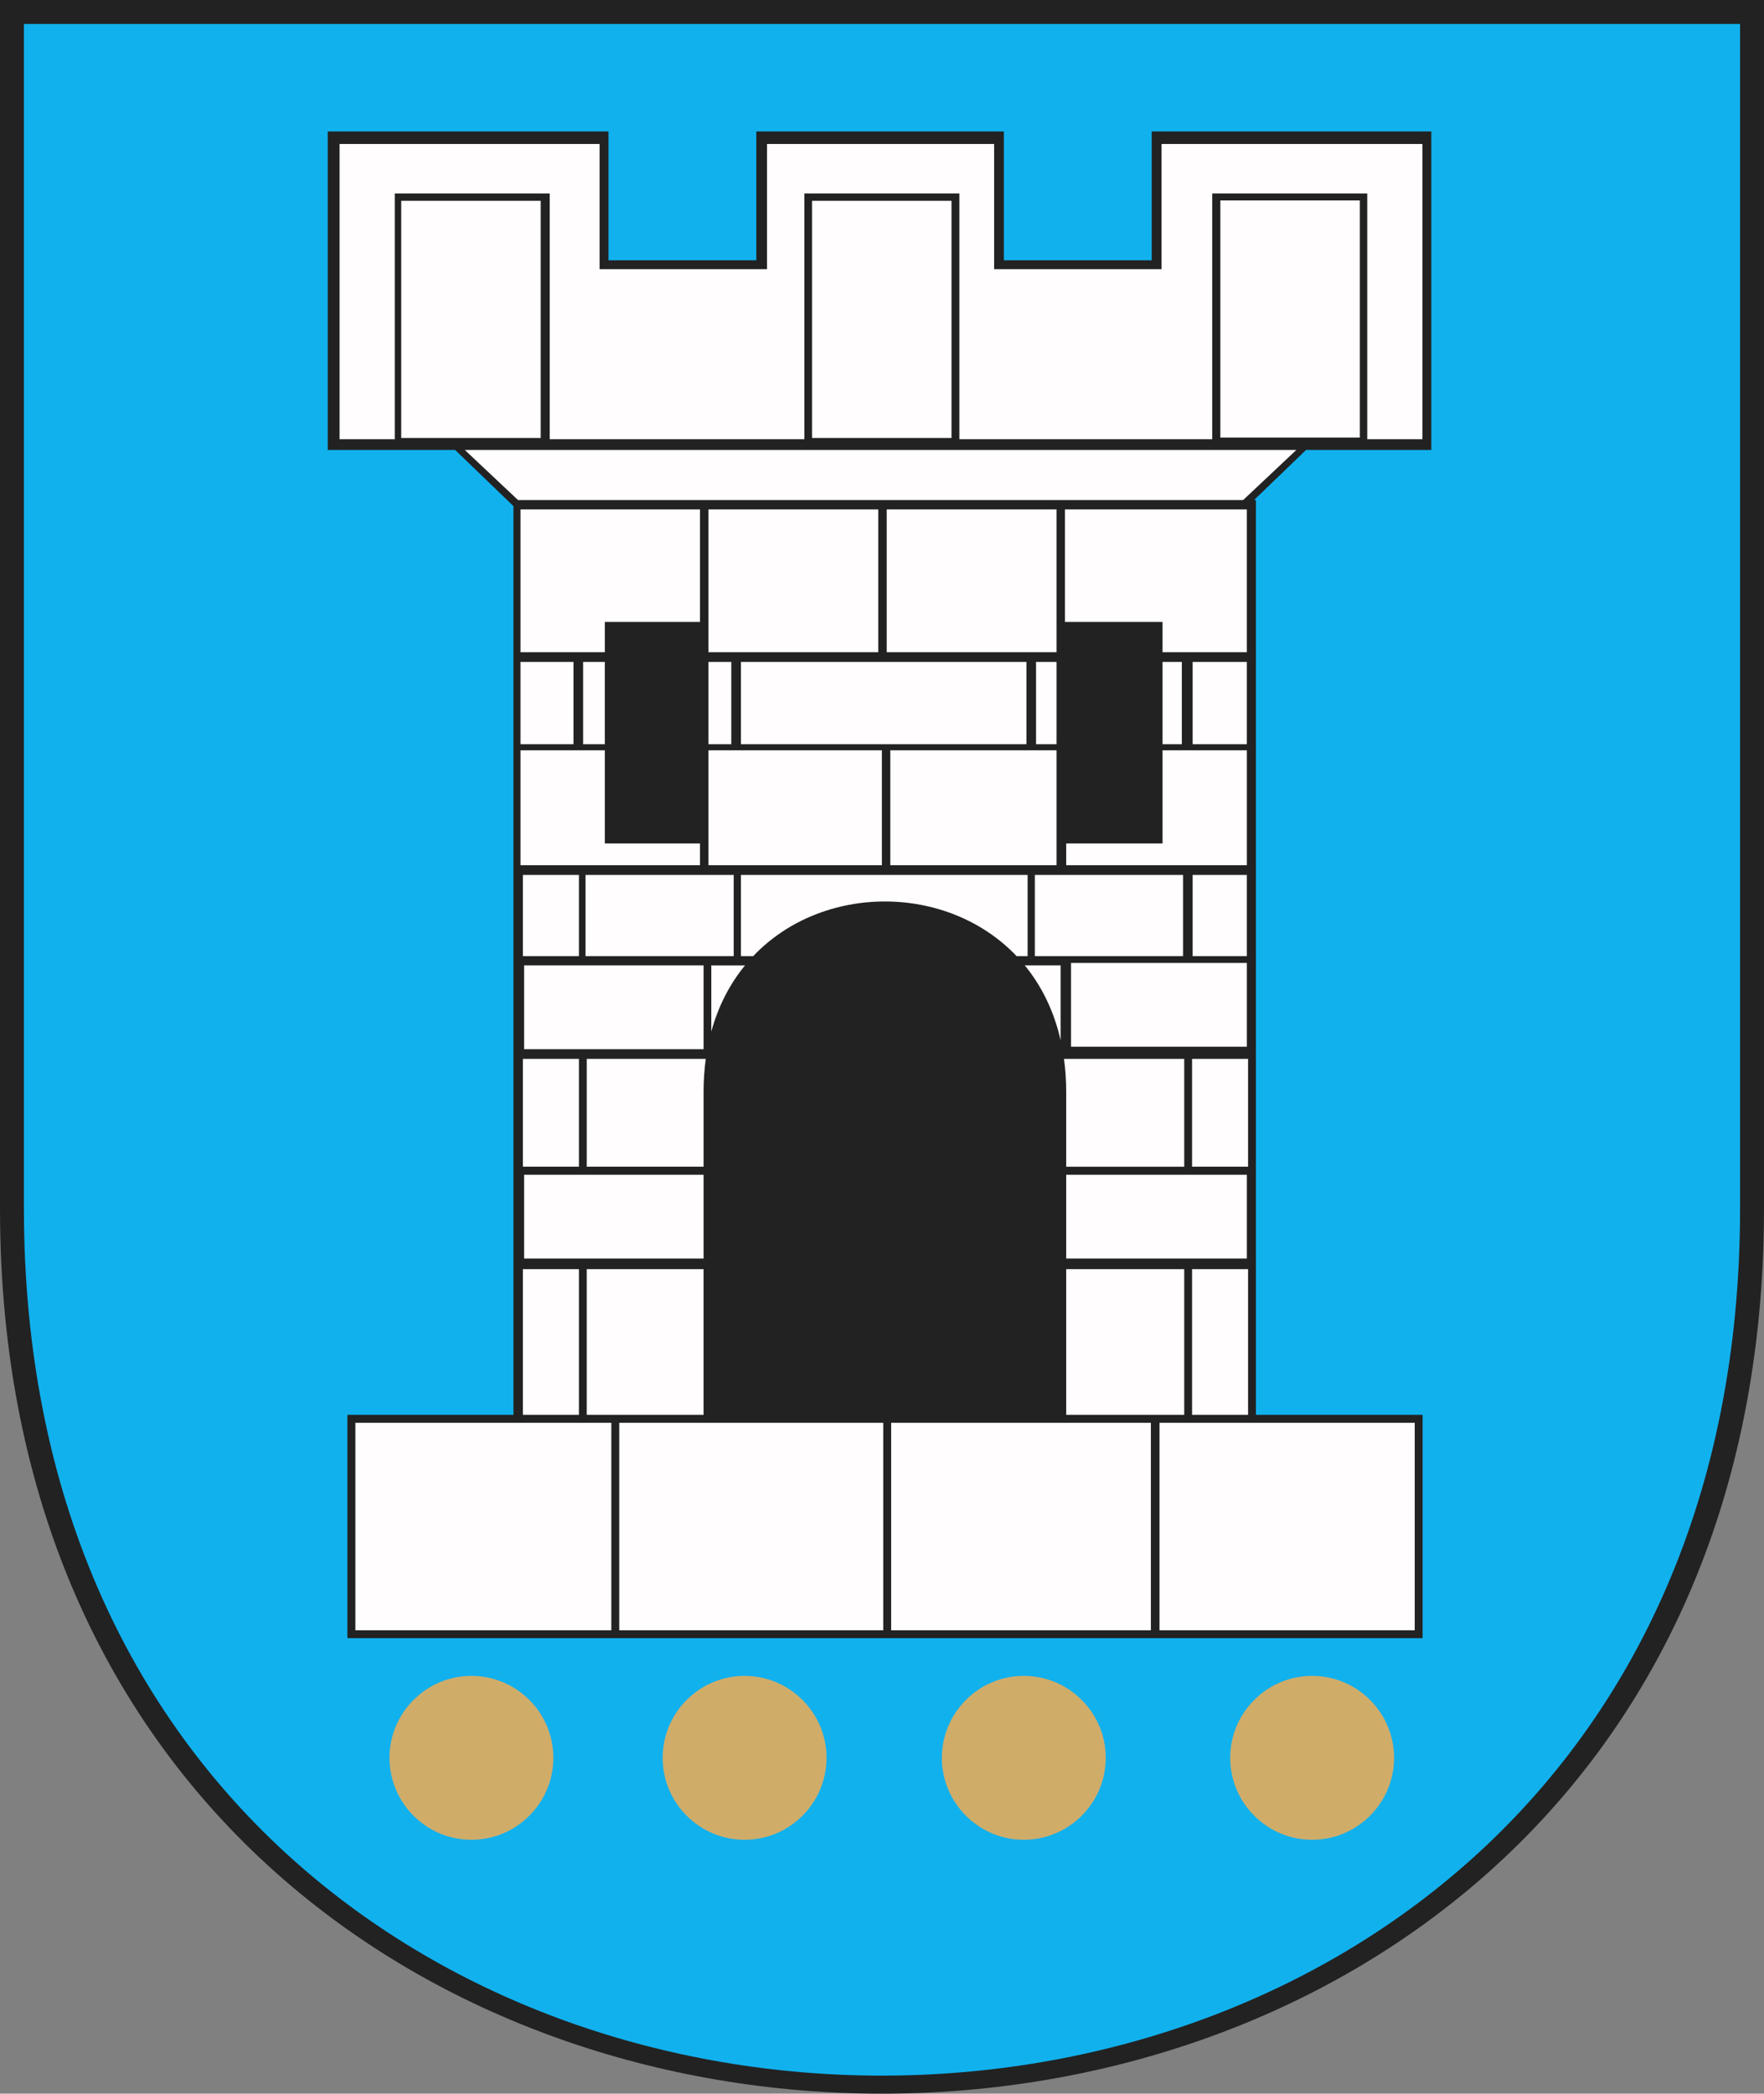 <?xml version="1.0" encoding="ISO-8859-1" standalone="yes"?>
<svg width="543.601" height="645.041">
  <rect width="100%" height="100%" fill="#808080" stroke="none"/>
  <defs> 
    <marker id="ArrowEnd" viewBox="0 0 10 10" refX="0" refY="5" 
     markerUnits="strokeWidth" 
     markerWidth="4" 
     markerHeight="3" 
     orient="auto"> 
        <path d="M 0 0 L 10 5 L 0 10 z" /> 
    </marker>
    <marker id="ArrowStart" viewBox="0 0 10 10" refX="10" refY="5" 
     markerUnits="strokeWidth" 
     markerWidth="4" 
     markerHeight="3" 
     orient="auto"> 
        <path d="M 10 0 L 0 5 L 10 10 z" /> 
    </marker> </defs>
<g>
<path style="stroke:none; fill-rule:evenodd; fill:#222222" d="M 543.601 0L 543.601 372.375C 543.601 735.93 0 735.93 0 372.375L 0 0L 543.601 0"/>
<path style="stroke:none; fill-rule:evenodd; fill:#11b1ee" d="M 536.226 7.375L 536.226 372.293C 536.226 728.535 7.371 728.563 7.371 372.293L 7.371 7.375L 536.226 7.375zM 402.473 138.625L 386.449 154.059L 387.027 154.059L 387.027 435.895L 438.398 435.895L 438.398 504.715L 107.07 504.715L 107.07 503.895L 107.047 503.895L 107.047 436.293L 107.07 436.293L 107.07 435.899L 158.23 435.899L 158.23 155.934L 140.273 138.629L 101.004 138.629L 101.004 40.5L 187.512 40.5L 187.512 80.199L 233.07 80.199L 233.07 40.5L 309.355 40.5L 309.355 80.199L 354.91 80.199L 354.91 40.5L 441.082 40.5L 441.082 138.629L 402.473 138.629"/>
<path style="stroke:none; fill-rule:evenodd; fill:#d0ac69" d="M 315.5 516.328C 329.406 516.328 340.75 527.672 340.75 541.578C 340.75 555.485 329.406 566.828 315.5 566.828C 301.594 566.828 290.25 555.485 290.25 541.578C 290.25 527.672 301.594 516.328 315.5 516.328zM 404.351 516.328C 418.258 516.328 429.601 527.672 429.601 541.578C 429.601 555.485 418.258 566.828 404.351 566.828C 390.445 566.828 379.101 555.485 379.101 541.578C 379.101 527.672 390.445 516.328 404.351 516.328zM 145.277 516.328C 159.183 516.328 170.527 527.672 170.527 541.578C 170.527 555.485 159.183 566.828 145.277 566.828C 131.371 566.828 120.027 555.485 120.027 541.578C 120.027 527.672 131.371 516.328 145.277 516.328zM 229.453 516.328C 243.359 516.328 254.703 527.672 254.703 541.578C 254.703 555.485 243.359 566.828 229.453 566.828C 215.547 566.828 204.203 555.485 204.203 541.578C 204.203 527.672 215.547 516.328 229.453 516.328"/>
<path style="stroke:none; fill-rule:evenodd; fill:#fffdfd" d="M 161.137 391.016L 178.402 391.016L 178.402 435.903L 161.137 435.903L 161.137 391.016zM 364.937 391.016L 328.566 391.016L 328.566 435.903L 364.937 435.903L 364.937 391.016zM 384.238 361.934L 328.566 361.934L 328.566 387.75L 384.238 387.75L 384.238 361.934zM 328.562 359.453L 328.562 336.422C 328.562 332.871 328.324 329.465 327.887 326.235L 364.937 326.235L 364.937 359.453L 328.566 359.453L 328.562 359.453zM 315.793 297.422C 320.891 303.641 324.765 311.34 326.851 320.508L 326.851 297.422L 315.793 297.422zM 232.109 294.57C 253.449 272.125 291.937 272.137 313.273 294.57L 316.672 294.57L 316.672 269.555L 228.324 269.555L 228.324 294.57L 232.105 294.57L 232.109 294.57zM 219.199 317.82C 221.383 309.828 224.992 303.027 229.59 297.426L 219.199 297.426L 219.199 317.82zM 217.492 326.231C 217.051 329.457 216.816 332.863 216.816 336.418L 216.816 359.449L 180.816 359.449L 180.816 326.231L 217.492 326.231zM 161.512 387.75L 216.816 387.75L 216.816 361.934L 161.512 361.934L 161.512 387.75zM 180.812 435.903L 216.812 435.903L 216.812 391.016L 180.812 391.016L 180.812 435.903zM 384.613 391.016L 367.351 391.016L 367.351 435.903L 384.613 435.903L 384.613 391.016zM 161.137 326.231L 178.402 326.231L 178.402 359.449L 161.137 359.449L 161.137 326.231zM 161.137 269.551L 178.402 269.551L 178.402 294.567L 161.137 294.567L 161.137 269.551zM 180.441 269.551L 226.101 269.551L 226.101 294.567L 180.441 294.567L 180.441 269.551zM 318.902 269.551L 364.57 269.551L 364.57 294.567L 318.902 294.567L 318.902 269.551zM 367.527 269.551L 384.234 269.551L 384.234 294.567L 367.527 294.567L 367.527 269.551zM 384.613 326.231L 367.351 326.231L 367.351 359.449L 384.613 359.449L 384.613 326.231zM 161.512 297.422L 216.816 297.422L 216.816 323.242L 161.512 323.242L 161.512 297.422zM 330.039 296.68L 384.238 296.68L 384.238 322.496L 330.039 322.496L 330.039 296.68zM 215.715 191.617L 186.383 191.617L 186.383 200.938L 160.398 200.938L 160.398 156.945L 215.715 156.945L 215.715 191.617zM 225.355 229.277L 218.305 229.277L 218.305 203.93L 225.355 203.93L 225.355 229.277zM 215.715 259.86L 186.383 259.86L 186.383 231.149L 160.398 231.149L 160.398 266.57L 215.715 266.57L 215.715 259.86zM 179.695 203.93L 186.379 203.93L 186.379 229.277L 179.695 229.277L 179.695 203.93zM 328.183 191.617L 358.254 191.617L 358.254 200.938L 384.234 200.938L 384.234 156.945L 328.183 156.945L 328.183 191.617zM 364.195 229.277L 358.258 229.277L 358.258 203.93L 364.195 203.93L 364.195 229.277zM 358.258 231.149L 358.258 259.86L 328.566 259.86L 328.566 266.57L 384.238 266.57L 384.238 231.149L 358.258 231.149zM 319.269 203.93L 325.586 203.93L 325.586 229.277L 319.269 229.277L 319.269 203.93zM 160.394 203.93L 176.726 203.93L 176.726 229.277L 160.394 229.277L 160.394 203.93zM 218.305 231.149L 271.762 231.149L 271.762 266.57L 218.305 266.57L 218.305 231.149zM 218.305 156.945L 270.641 156.945L 270.641 200.938L 218.305 200.938L 218.305 156.945zM 228.328 203.93L 316.308 203.93L 316.308 229.277L 228.328 229.277L 228.328 203.93zM 274.359 231.149L 325.59 231.149L 325.59 266.57L 274.359 266.57L 274.359 231.149zM 273.25 156.945L 325.59 156.945L 325.59 200.938L 273.25 200.938L 273.25 156.945zM 367.527 203.93L 384.234 203.93L 384.234 229.277L 367.527 229.277L 367.527 203.93zM 123.641 61.867L 166.629 61.867L 166.629 134.942L 123.641 134.942L 123.641 61.867zM 250.234 61.867L 293.219 61.867L 293.219 134.942L 250.234 134.942L 250.234 61.867zM 376.07 61.75L 419.058 61.75L 419.058 134.832L 376.07 134.832L 376.07 61.75zM 399.496 138.625L 383.094 154.059L 159.633 154.059L 143.23 138.625L 399.5 138.625L 399.496 138.625zM 373.578 59.606L 421.332 59.606L 421.332 135.317L 438.336 135.317L 438.336 44.356L 357.949 44.356L 357.949 82.938L 306.351 82.938L 306.351 44.356L 236.367 44.356L 236.367 82.938L 184.769 82.938L 184.769 44.356L 104.648 44.356L 104.648 135.317L 121.656 135.317L 121.656 59.606L 169.406 59.606L 169.406 135.317L 247.887 135.317L 247.887 59.606L 295.637 59.606L 295.637 135.317L 373.574 135.317L 373.574 59.606L 373.578 59.606zM 109.508 438.34L 188.387 438.34L 188.387 502.281L 109.508 502.281L 109.508 438.34zM 274.621 438.34L 354.656 438.34L 354.656 502.281L 274.621 502.281L 274.621 438.34zM 435.965 502.285L 357.32 502.285L 357.32 438.344L 435.965 438.344L 435.965 502.285zM 190.828 438.34L 272.183 438.34L 272.183 502.281L 190.828 502.281"/>
</g>
</svg>
